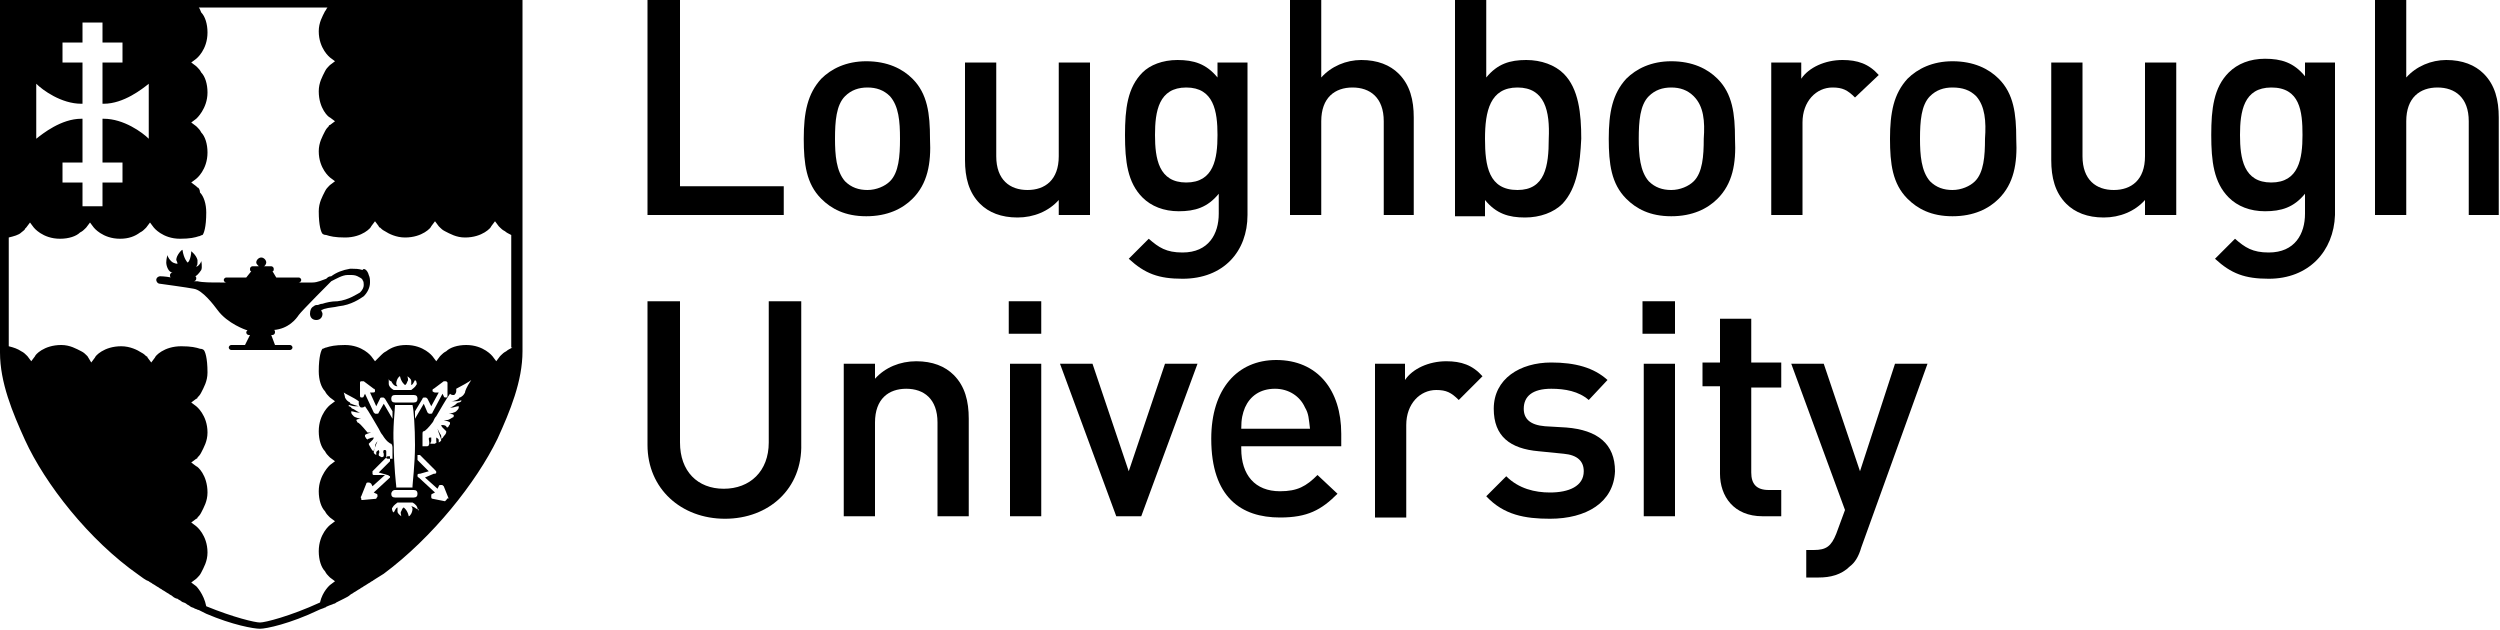 <?xml version="1.0" encoding="utf-8"?>
<!-- Generator: Adobe Illustrator 23.0.1, SVG Export Plug-In . SVG Version: 6.00 Build 0)  -->
<svg version="1.1" id="Layer_1" xmlns="http://www.w3.org/2000/svg" xmlns:xlink="http://www.w3.org/1999/xlink" x="0px" y="0px"
	 viewBox="0 0 200 50.4" style="enable-background:new 0 0 200 50.4;" xml:space="preserve">
<g>
	<path d="M26.8,0h-6h0h-5.5H0v19v8.6v0.6c0,2.4,1,4.8,2,7c1.6,3.5,5.1,8,9.1,10.8c0.3,0.2,0.5,0.4,0.8,0.5c0.1,0.1,0.2,0.1,0.3,0.2
		c0.2,0.1,0.3,0.2,0.5,0.3c0.1,0.1,0.2,0.1,0.3,0.2c0.2,0.1,0.3,0.2,0.5,0.3c0.1,0.1,0.2,0.1,0.3,0.2c0.1,0.1,0.3,0.2,0.4,0.2
		c0.1,0.1,0.2,0.1,0.3,0.2c0.1,0.1,0.3,0.1,0.4,0.2c0.1,0.1,0.2,0.1,0.3,0.2c0.1,0.1,0.3,0.1,0.4,0.2c0.1,0,0.2,0.1,0.3,0.1
		c0.2,0.1,0.4,0.2,0.6,0.3c2.1,0.9,3.8,1.2,4.3,1.2v0c0,0,0,0,0,0c0,0,0,0,0,0l0,0c0.5,0,2.4-0.4,4.7-1.5l0,0
		c0.2-0.1,0.3-0.1,0.5-0.2c0.1,0,0.1-0.1,0.2-0.1c0.2-0.1,0.3-0.1,0.5-0.2c0.1,0,0.2-0.1,0.2-0.1c0.2-0.1,0.4-0.2,0.6-0.3
		c0.2-0.1,0.4-0.2,0.5-0.3c0.1-0.1,0.2-0.1,0.3-0.2c0.2-0.1,0.3-0.2,0.5-0.3c0.1-0.1,0.2-0.1,0.3-0.2c0.2-0.1,0.3-0.2,0.5-0.3
		c0.1-0.1,0.2-0.1,0.3-0.2c0.3-0.2,0.5-0.3,0.8-0.5c3.9-2.9,7.4-7.3,9.1-10.8c1-2.2,2-4.6,2-7v-0.5V19V0H26.8z M2.9,6.7
		c0.5,0.5,2,1.6,3.6,1.6h0.1V5H5V3.4h1.6V1.8h1.6v1.6h1.6V5H8.2v3.3l0.1,0c1.6,0,3.1-1.2,3.6-1.6v4.4c-0.5-0.5-2-1.6-3.6-1.6l-0.1,0
		V13h1.6v1.6H8.2v1.9H6.6v-1.9H5V13h1.6V9.5l-0.1,0c-1.6,0-3.1,1.2-3.6,1.6V6.7z M28.6,33.8c0,0-0.1-0.2-0.1-0.2c0,0,0,0,0,0
		c0.1-0.1,0.4-0.1,0.4-0.1c0,0,0,0,0,0c0,0,0,0,0,0c-0.1,0-0.5-0.1-0.6-0.2c-0.1-0.1-0.2-0.2-0.2-0.3c0,0,0-0.1,0-0.1
		c0.1,0,0.4,0.1,0.5,0.1c0.1,0,0.2,0,0.2,0c0,0,0,0,0,0c0,0,0,0,0,0c0,0,0,0,0,0l0,0c0,0-0.1,0-0.4-0.2c-0.1-0.1-0.3-0.1-0.3-0.2
		c-0.1-0.1-0.2-0.1-0.2-0.1c0,0,0-0.1,0-0.1c0.1,0,0.3,0.1,0.5,0.1h0.3c0,0,0,0,0,0c0,0,0,0,0,0c0,0-0.4-0.1-0.6-0.2
		c0,0-0.1,0-0.1-0.1c-0.2-0.1-0.3-0.2-0.4-0.4c0-0.1-0.1-0.4-0.1-0.4c0,0,0,0,0,0c0.1,0.1,0.8,0.4,1.2,0.7l0,0.2
		c0,0.1,0.1,0.3,0.2,0.3c0.1,0,0.2,0,0.3-0.1c0.3,0.4,0.8,1.3,1.1,1.8c0.1,0.2,0.2,0.4,0.3,0.5c0.3,0.5,0.6,0.7,0.7,0.7
		c0,0,0.1,0.1,0.1,0.3c0,0.2,0,0.8,0,0.9c0,0-0.1,0-0.2,0c0,0,0,0-0.1,0c-0.1,0-0.2,0-0.2-0.1c0-0.1,0-0.4,0-0.5c0,0,0,0,0,0
		c0,0,0-0.1-0.1-0.1c0,0,0,0-0.1,0l0,0c0,0.1-0.1,0.1,0,0.3l0,0c0,0.1,0,0.1,0,0.2c-0.1,0.1-0.2,0.1-0.3,0c0,0-0.1,0-0.1-0.1
		c0,0,0-0.1,0-0.1c0.1-0.1,0-0.3,0-0.3c0,0,0,0,0,0c0,0,0,0,0,0c0,0-0.2,0.1-0.2,0.2c0,0,0,0.1,0,0.1c0,0,0,0.1,0,0.1
		c0,0-0.2-0.1-0.2-0.2c0-0.1,0.1-0.5,0.3-0.9c0,0,0,0,0,0c0,0,0,0,0,0c0,0-0.2,0.2-0.2,0.4c0,0.1,0,0.2-0.1,0.3c0,0,0,0.1,0,0.1
		c0,0-0.1,0-0.2-0.2c-0.1-0.2-0.2-0.3-0.2-0.4c0,0,0.1-0.1,0.2-0.2c0,0,0.1-0.1,0.1-0.1c0.1-0.1,0.1-0.2,0.1-0.2c0,0,0,0,0,0
		c0,0,0,0,0,0c0,0-0.2,0-0.4,0.1c-0.1,0-0.1,0.1-0.1,0.1c0,0,0,0,0,0c0,0,0-0.1-0.1-0.1c0-0.1-0.1-0.1-0.1-0.2c0,0,0-0.1,0-0.1
		c0.1-0.1,0.5-0.2,0.5-0.2c0,0,0,0,0,0c0,0,0,0,0,0c0,0-0.1,0-0.3,0C28.9,34,28.7,33.8,28.6,33.8z M30.1,32.5l0.3-0.6
		c0-0.1,0.1-0.1,0.2-0.1c0.1,0,0.1,0,0.2,0.1l0.6,1l0,0.1c0,0.1,0,0.2,0,0.3l0,0.2l-0.7-1.2L30.3,33c0,0.1-0.1,0.1-0.2,0.1
		c-0.1,0-0.1,0-0.2-0.1l-0.7-1.5l-0.1,0.2c0,0.1-0.1,0.1-0.2,0.1c-0.1,0-0.1-0.1-0.1-0.2l0-1c0,0,0,0,0,0c0-0.1,0.1-0.1,0.1-0.1
		c0.1,0,0.1,0,0.2,0l0.8,0.6c0.1,0,0.1,0.1,0.1,0.2c0,0.1-0.1,0.1-0.2,0.1l-0.2,0L30.1,32.5z M31.8,30.9c0,0-0.1-0.1-0.1-0.2
		c0-0.3,0.2-0.6,0.3-0.6c0.1,0.5,0.4,0.7,0.4,0.7c0,0,0,0,0,0c0,0,0.1,0,0.2-0.3c0.1-0.1,0-0.3,0-0.4c0.1,0.1,0.3,0.2,0.3,0.4
		c0,0.3,0,0.3,0,0.3c0,0,0,0,0,0c0,0,0,0,0,0c0,0,0,0,0,0c0.1,0,0.2-0.2,0.3-0.4c0,0,0.1,0.1,0.1,0.1c0,0.1,0.1,0.2,0,0.3
		c-0.1,0.2-0.3,0.3-0.4,0.4h-1.4c-0.2-0.1-0.4-0.3-0.4-0.5c0-0.1,0-0.3,0-0.4c0,0.1,0.1,0.2,0.2,0.2C31.5,30.9,31.7,30.9,31.8,30.9
		C31.8,30.9,31.8,30.9,31.8,30.9C31.8,30.9,31.8,30.9,31.8,30.9C31.8,30.9,31.8,30.9,31.8,30.9z M34.8,31.4c-0.1,0-0.2-0.1-0.2-0.1
		c0-0.1,0-0.2,0.1-0.2l0.8-0.6c0.1,0,0.1,0,0.2,0c0,0,0.1,0.1,0.1,0.1c0,0,0,0,0,0l0,1c0,0.1,0,0.2-0.1,0.2c-0.1,0-0.2,0-0.2-0.1
		l-0.1-0.2L34.6,33c0,0.1-0.1,0.1-0.2,0.1c-0.1,0-0.1,0-0.2-0.1l-0.3-0.7l-0.7,1.2l0-0.2c0-0.1,0-0.2,0-0.3l0-0.1l0.6-1
		c0-0.1,0.1-0.1,0.2-0.1c0.1,0,0.1,0,0.2,0.1l0.3,0.6l0.6-1.1L34.8,31.4z M31.6,32.4H33c0.1,0.4,0.2,1.8,0.2,3.2
		c0,1.5-0.2,3.1-0.2,3.3l0,0.1h-1.3l0-0.1c0,0-0.2-1.7-0.2-3.3C31.4,34.3,31.6,32.8,31.6,32.4z M31.3,31.9c0-0.2,0.1-0.3,0.3-0.3
		h1.5c0.2,0,0.3,0.1,0.3,0.3c0,0.2-0.1,0.3-0.3,0.3h-1.5C31.4,32.2,31.3,32.1,31.3,31.9z M31.6,39.2h1.5c0.2,0,0.3,0.1,0.3,0.3
		c0,0.2-0.1,0.3-0.3,0.3h-1.5c-0.2,0-0.3-0.1-0.3-0.3C31.3,39.4,31.4,39.2,31.6,39.2z M31.2,38.2l-1.3,1.2l0.2,0.1
		c0.1,0,0.1,0.1,0.1,0.2c0,0.1-0.1,0.1-0.1,0.2L29,40c0,0,0,0,0,0c-0.1,0-0.1,0-0.1-0.1c0-0.1-0.1-0.1,0-0.2l0.4-1
		c0-0.1,0.1-0.1,0.2-0.1c0.1,0,0.2,0.1,0.2,0.1l0.1,0.2l1-0.9L29.9,38c-0.1,0-0.1-0.1-0.1-0.1c0-0.1,0-0.1,0-0.2l1.2-1.2
		c0,0,0,0,0.1,0l0.1,0l0,0.1c0,0.1,0,0.2,0,0.3l0,0l-0.9,0.9l0.7,0.2c0.1,0,0.1,0.1,0.2,0.1C31.2,38.1,31.2,38.1,31.2,38.2z
		 M33.5,40.9c0-0.1-0.1-0.2-0.2-0.2c-0.1-0.1-0.3-0.2-0.4-0.2c0,0,0,0,0,0c0,0,0,0,0,0c0,0,0,0,0,0c0,0,0.1,0.1,0.1,0.2
		c0,0.3-0.2,0.6-0.3,0.6c-0.1-0.5-0.4-0.7-0.4-0.7c0,0,0,0,0,0c0,0,0,0,0,0c0,0-0.1,0-0.2,0.3c-0.1,0.1,0,0.3,0,0.4
		c-0.1-0.1-0.3-0.2-0.3-0.4c0-0.3,0-0.3,0-0.3c0,0,0,0,0,0c0,0,0,0,0,0c0,0,0,0,0,0c-0.1,0-0.2,0.2-0.3,0.4c0,0-0.1-0.1-0.1-0.1
		c0-0.1-0.1-0.2,0-0.3c0.1-0.2,0.3-0.3,0.4-0.4H33c0.2,0.1,0.4,0.3,0.4,0.5C33.5,40.7,33.5,40.8,33.5,40.9z M35.7,40
		c0,0-0.1,0.1-0.1,0.1c0,0,0,0,0,0l-1-0.2c-0.1,0-0.1-0.1-0.1-0.2c0-0.1,0-0.2,0.1-0.2l0.2-0.1l-1.3-1.2c-0.1,0-0.1-0.1-0.1-0.2
		c0-0.1,0.1-0.1,0.2-0.1l0.7-0.2l-0.9-0.9l0,0c0-0.1,0-0.2,0-0.3l0-0.1l0.1,0c0,0,0.1,0,0.1,0l1.2,1.2c0.1,0.1,0.1,0.1,0.1,0.2
		c0,0.1-0.1,0.1-0.2,0.1L34,38.2l1,0.9l0.1-0.2c0-0.1,0.1-0.1,0.2-0.1c0.1,0,0.1,0,0.2,0.1l0.4,1C35.8,39.8,35.8,39.9,35.7,40z
		 M37.2,31.4c-0.1,0.2-0.2,0.3-0.4,0.4c0,0-0.1,0-0.1,0.1c-0.3,0.2-0.6,0.2-0.6,0.2c0,0,0,0,0,0c0,0,0,0,0,0h0.3
		c0.1,0,0.4,0,0.5-0.1c0,0,0,0.1,0,0.1c0,0-0.1,0.1-0.2,0.1c-0.1,0-0.2,0.1-0.3,0.2c-0.3,0.2-0.4,0.2-0.4,0.2l0,0c0,0,0,0,0,0
		c0,0,0,0,0,0c0,0,0,0,0,0c0,0,0.1,0,0.2,0c0.1,0,0.3-0.1,0.5-0.1c0,0,0,0.1,0,0.1c0,0.1-0.1,0.2-0.2,0.3c-0.1,0.1-0.5,0.2-0.6,0.2
		c0,0,0,0,0,0c0,0,0,0,0,0c0,0,0.3,0,0.4,0.1c0,0,0,0,0,0c0,0.1,0,0.2-0.1,0.2c0,0-0.3,0.2-0.4,0.2c-0.2,0-0.3,0-0.3,0c0,0,0,0,0,0
		c0,0,0,0,0,0c0,0,0.4,0.1,0.5,0.2c0,0,0,0,0,0.1c0,0.1-0.1,0.1-0.1,0.2c0,0-0.1,0.1-0.1,0.1c0,0,0,0,0,0c0,0-0.1,0-0.1-0.1
		c-0.1-0.1-0.3-0.1-0.4-0.1c0,0,0,0,0,0c0,0,0,0,0,0c0,0,0,0.1,0.1,0.2c0,0,0.1,0.1,0.1,0.1c0.1,0.1,0.1,0.1,0.2,0.2
		c0,0.1,0,0.2-0.2,0.4c-0.1,0.2-0.2,0.2-0.2,0.2c0,0,0-0.1,0-0.1c0-0.1,0-0.2-0.1-0.3c-0.1-0.2-0.2-0.4-0.2-0.4c0,0,0,0,0,0
		c0,0,0,0,0,0c0.1,0.4,0.3,0.8,0.3,0.9c0,0.1-0.2,0.2-0.2,0.2c0,0,0,0,0-0.1c0,0,0-0.1,0-0.1c0-0.1-0.2-0.2-0.2-0.2c0,0,0,0,0,0
		c0,0,0,0,0,0c0,0,0,0.2,0,0.3c0,0.1,0.1,0.1,0,0.1c0,0,0,0-0.1,0.1c-0.1,0-0.2,0-0.3,0c-0.1,0-0.1,0,0-0.2l0,0c0-0.1,0-0.2,0-0.3
		l0,0c0,0,0,0-0.1,0c-0.1,0-0.1,0.1-0.1,0.1c0,0,0,0,0,0c0,0.1,0.1,0.4,0,0.5c0,0.1-0.1,0.1-0.2,0.1c0,0-0.1,0-0.1,0
		c-0.1,0-0.1,0-0.2,0c0-0.1,0-0.7,0-0.9c0-0.2,0-0.3,0.1-0.3c0.1,0,0.4-0.3,0.7-0.7c0.1-0.1,0.1-0.3,0.3-0.5
		c0.3-0.5,0.8-1.4,1.1-1.8c0.1,0.1,0.2,0.1,0.3,0.1c0.1,0,0.2-0.2,0.2-0.3l0-0.2c0.4-0.2,1.1-0.6,1.2-0.7c0,0,0,0,0,0
		C37.3,31,37.2,31.3,37.2,31.4z M41,27.8c-0.2,0.1-0.4,0.2-0.5,0.3c-0.2,0.1-0.3,0.2-0.4,0.3c0,0-0.1,0.1-0.1,0.1c0,0,0,0,0,0
		c0,0,0,0,0,0l0,0v0l-0.3,0.4l-0.3-0.4c0,0-0.7-0.9-2.1-0.9c-0.7,0-1.3,0.2-1.6,0.5c-0.2,0.1-0.3,0.2-0.4,0.3c0,0-0.1,0.1-0.1,0.1
		c0,0,0,0,0,0c0,0,0,0,0,0l0,0l0,0l-0.3,0.4l-0.3-0.4c0,0-0.7-0.9-2.1-0.9c-0.7,0-1.2,0.2-1.6,0.5c-0.2,0.1-0.3,0.2-0.4,0.3
		c0,0-0.1,0.1-0.1,0.1c0,0,0,0,0,0c0,0,0,0,0,0L30,28.9l-0.3-0.4c0,0-0.7-0.9-2.1-0.9c-0.8,0-1.2,0.1-1.5,0.2
		c-0.1,0-0.2,0.1-0.3,0.1c0,0,0,0,0,0c-0.1,0.1-0.3,0.6-0.3,1.8c0,0.7,0.2,1.3,0.5,1.6c0.1,0.2,0.2,0.3,0.3,0.4c0,0,0.1,0.1,0.1,0.1
		c0,0,0,0,0,0c0,0,0,0,0,0l0.4,0.3l-0.4,0.3h0c0,0-0.9,0.7-0.9,2.1c0,0.7,0.2,1.3,0.5,1.6c0.1,0.2,0.2,0.3,0.3,0.4
		c0,0,0.1,0.1,0.1,0.1c0,0,0,0,0,0c0,0,0,0,0,0l0.4,0.3l-0.4,0.3c0,0-0.9,0.8-0.9,2.1c0,0.7,0.2,1.3,0.5,1.6
		c0.1,0.2,0.2,0.3,0.3,0.4c0,0,0.1,0.1,0.1,0.1c0,0,0,0,0,0c0,0,0,0,0,0v0l0.4,0.3L26.4,42c0,0-0.9,0.7-0.9,2.1
		c0,0.7,0.2,1.3,0.5,1.6c0.1,0.2,0.2,0.3,0.3,0.4c0,0,0.1,0.1,0.1,0.1c0,0,0,0,0,0c0,0,0,0,0,0v0l0.4,0.3l-0.4,0.3
		c0,0-0.6,0.5-0.8,1.4c-2.4,1.1-4.4,1.6-4.8,1.6h0h0c-0.4,0-2.1-0.4-4.3-1.3c-0.2-1-0.8-1.6-0.8-1.6h0l-0.4-0.3l0.4-0.3c0,0,0,0,0,0
		c0,0,0,0,0,0c0,0,0.1-0.1,0.1-0.1c0.1-0.1,0.2-0.2,0.3-0.4c0.2-0.4,0.5-0.9,0.5-1.6c0-1.4-0.9-2.1-0.9-2.1l-0.4-0.3l0.4-0.3
		c0,0,0,0,0,0c0,0,0,0,0,0c0,0,0.1,0,0.1-0.1c0.1-0.1,0.2-0.2,0.3-0.4c0.2-0.4,0.5-0.9,0.5-1.6c0-1.4-0.8-2.1-0.9-2.1h0l-0.4-0.3
		l0.4-0.3c0,0,0,0,0,0c0,0,0,0,0,0c0,0,0.1,0,0.1-0.1c0.1-0.1,0.2-0.2,0.3-0.4c0.2-0.4,0.5-0.9,0.5-1.6c0-1.4-0.9-2.1-0.9-2.1
		l-0.4-0.3l0.4-0.3c0,0,0,0,0,0c0,0,0,0,0,0c0,0,0.1,0,0.1-0.1c0.1-0.1,0.2-0.2,0.3-0.4c0.2-0.4,0.5-0.9,0.5-1.6
		c0-1.2-0.2-1.7-0.3-1.8c0,0,0,0,0,0c0,0-0.1-0.1-0.3-0.1c-0.3-0.1-0.7-0.2-1.5-0.2c-1.4,0-2.1,0.8-2.1,0.9l-0.3,0.4l-0.3-0.4
		c0,0,0,0,0,0c0,0,0,0,0,0c0,0,0-0.1-0.1-0.1c-0.1-0.1-0.2-0.2-0.4-0.3c-0.3-0.2-0.9-0.5-1.6-0.5c-1.4,0-2.1,0.8-2.1,0.9l-0.3,0.4
		L7,28.5v0l0,0c0,0,0,0,0,0c0,0,0,0,0,0c0,0-0.1-0.1-0.1-0.1c-0.1-0.1-0.2-0.2-0.4-0.3c-0.4-0.2-0.9-0.5-1.6-0.5
		c-1.4,0-2.1,0.8-2.1,0.9l-0.3,0.4l-0.3-0.4v0l0,0c0,0,0,0,0,0c0,0,0,0,0,0c0,0-0.1-0.1-0.1-0.1c-0.1-0.1-0.2-0.2-0.4-0.3
		c-0.3-0.2-0.6-0.3-1-0.4V19c0.4-0.1,0.8-0.2,1-0.4C1.8,18.5,2,18.4,2,18.3c0,0,0.1-0.1,0.1-0.1c0,0,0,0,0,0c0,0,0,0,0,0l0,0v0
		l0.3-0.4l0.3,0.4c0,0,0.7,0.9,2.1,0.9c0.7,0,1.3-0.2,1.6-0.5c0.2-0.1,0.3-0.2,0.4-0.3c0,0,0.1-0.1,0.1-0.1c0,0,0,0,0,0c0,0,0,0,0,0
		l0,0v0l0.3-0.4l0.3,0.4c0,0,0.7,0.9,2.1,0.9c0.7,0,1.2-0.2,1.6-0.5c0.2-0.1,0.3-0.2,0.4-0.3c0,0,0.1-0.1,0.1-0.1c0,0,0,0,0,0
		c0,0,0,0,0,0l0.3-0.4l0.3,0.4c0,0,0.7,0.9,2.1,0.9c0.8,0,1.2-0.1,1.5-0.2c0.1,0,0.2-0.1,0.3-0.1c0,0,0,0,0,0
		c0.1-0.1,0.3-0.6,0.3-1.8c0-0.7-0.2-1.3-0.5-1.6C16,15.2,15.9,15,15.8,15c0,0-0.1-0.1-0.1-0.1c0,0,0,0,0,0c0,0,0,0,0,0v0l-0.4-0.3
		l0.4-0.3c0,0,0.9-0.7,0.9-2.1c0-0.7-0.2-1.3-0.5-1.6c-0.1-0.2-0.2-0.3-0.3-0.4c0,0-0.1-0.1-0.1-0.1c0,0,0,0,0,0c0,0,0,0,0,0
		l-0.4-0.3l0.4-0.3h0c0,0,0.9-0.8,0.9-2.1c0-0.7-0.2-1.3-0.5-1.6c-0.1-0.2-0.2-0.3-0.3-0.4c0,0-0.1-0.1-0.1-0.1c0,0,0,0,0,0
		c0,0,0,0,0,0l-0.4-0.3l0.4-0.3c0,0,0.9-0.7,0.9-2.1c0-0.7-0.2-1.3-0.5-1.6C16,0.8,16,0.7,15.9,0.6h4.9h5.4
		c-0.1,0.1-0.1,0.2-0.2,0.3c-0.2,0.4-0.5,0.9-0.5,1.6c0,1.4,0.9,2.1,0.9,2.1l0.4,0.3l-0.4,0.3l0,0c0,0,0,0,0,0c0,0-0.1,0.1-0.1,0.1
		c-0.1,0.1-0.2,0.2-0.3,0.4c-0.2,0.4-0.5,0.9-0.5,1.6c0,1.4,0.8,2.1,0.9,2.1l0.4,0.3l-0.4,0.3c0,0,0,0,0,0c0,0,0,0,0,0
		c0,0-0.1,0-0.1,0.1c-0.1,0.1-0.2,0.2-0.3,0.4c-0.2,0.4-0.5,0.9-0.5,1.6c0,1.4,0.9,2.1,0.9,2.1h0l0.4,0.3l-0.4,0.3c0,0,0,0,0,0
		c0,0,0,0,0,0c0,0-0.1,0.1-0.1,0.1c-0.1,0.1-0.2,0.2-0.3,0.4c-0.2,0.4-0.5,0.9-0.5,1.6c0,1.2,0.2,1.7,0.3,1.8c0,0,0,0,0,0
		c0,0,0.1,0.1,0.3,0.1c0.3,0.1,0.7,0.2,1.5,0.2c1.4,0,2.1-0.8,2.1-0.9l0.3-0.4l0.3,0.4c0,0,0,0,0,0c0,0,0,0,0,0c0,0,0,0.1,0.1,0.1
		c0.1,0.1,0.2,0.2,0.4,0.3c0.3,0.2,0.9,0.5,1.6,0.5c1.4,0,2.1-0.8,2.1-0.9l0.3-0.4l0.3,0.4l0,0l0,0c0,0,0,0,0,0c0,0,0,0,0,0
		c0,0,0.1,0.1,0.1,0.1c0.1,0.1,0.2,0.2,0.4,0.3c0.4,0.2,0.9,0.5,1.6,0.5c1.4,0,2.1-0.8,2.1-0.9l0.3-0.4l0.3,0.4v0l0,0c0,0,0,0,0,0
		c0,0,0,0,0,0c0,0,0.1,0.1,0.1,0.1c0.1,0.1,0.2,0.2,0.4,0.3c0.1,0.1,0.3,0.2,0.5,0.3V27.8z M29.5,22c0.1,0.2,0.1,0.4,0.1,0.6
		c0,0.4-0.2,0.8-0.5,1.1c-0.3,0.2-1,0.7-2,0.8c-0.4,0.1-0.8,0.1-1.1,0.2c-0.1,0-0.2,0.1-0.3,0.1c0,0.1,0.1,0.2,0.1,0.3
		c0,0.3-0.2,0.5-0.5,0.5c-0.3,0-0.5-0.2-0.5-0.5c0,0,0,0,0,0v0c0-0.3,0.1-0.5,0.3-0.6c0.1-0.1,0.2-0.1,0.3-0.1
		c0.1,0,0.2-0.1,0.4-0.1c0.3-0.1,0.7-0.2,1.2-0.2c0.9-0.1,1.6-0.6,1.8-0.7c0.2-0.2,0.3-0.4,0.3-0.6c0-0.1,0-0.3-0.1-0.4
		c0-0.1-0.2-0.2-0.4-0.3c-0.2-0.1-0.4-0.1-0.6-0.1c-0.1,0-0.1,0-0.2,0c-0.4,0-0.9,0.3-1.3,0.5c0,0-2.4,2.4-2.6,2.7
		c-0.2,0.3-0.8,1.1-2,1.2c0.1,0,0.1,0.1,0.1,0.2c0,0.1-0.1,0.2-0.2,0.2h-0.1l0.3,0.8h1.2c0.1,0,0.2,0.1,0.2,0.2
		c0,0.1-0.1,0.2-0.2,0.2h-4.7c-0.1,0-0.2-0.1-0.2-0.2c0-0.1,0.1-0.2,0.2-0.2h1.1l0.4-0.8h-0.1c-0.1,0-0.2-0.1-0.2-0.2
		c0-0.1,0.1-0.2,0.1-0.2c-0.1,0-0.1,0-0.1,0s-1.5-0.5-2.3-1.6c-0.3-0.4-1.2-1.6-1.9-1.7c-0.5-0.1-2.7-0.4-2.7-0.4
		c-0.2,0-0.3-0.2-0.3-0.3c0-0.2,0.2-0.3,0.3-0.3c0,0,0.4,0,0.9,0.1c-0.1,0-0.1-0.1-0.1-0.2c0-0.1,0.1-0.2,0.2-0.2c0,0,0,0,0,0
		c-0.3,0-0.5-0.5-0.5-0.8c0-0.3,0.1-0.6,0.1-0.6s0,0.2,0.3,0.5c0.2,0.2,0.5,0.2,0.5,0.2s0-0.1-0.1-0.3c0-0.4,0.5-0.9,0.5-0.8
		c0.1,0.7,0.4,1,0.4,1s0.1,0,0.2-0.3c0.1-0.3,0.1-0.6,0.1-0.6s0.4,0.3,0.5,0.7c0,0.4,0,0.4-0.1,0.5c0,0.1,0.3-0.1,0.4-0.4
		c0-0.1,0.1,0.5,0,0.7c-0.2,0.3-0.4,0.5-0.5,0.5c0,0,0,0,0,0c0.1,0,0.1,0.1,0.1,0.2c0,0.1-0.1,0.2-0.2,0.2c0.1,0,0.2,0,0.3,0
		c0.4,0.1,1.1,0.1,1.8,0.1c0.1,0,0.3,0,0.5,0c-0.1,0-0.2-0.1-0.2-0.2c0-0.1,0.1-0.2,0.2-0.2h1.6l0.4-0.5c-0.1,0-0.1-0.1-0.1-0.2
		c0-0.1,0.1-0.2,0.2-0.2h0.5c-0.1-0.1-0.2-0.2-0.2-0.3c0-0.2,0.2-0.4,0.4-0.4c0.2,0,0.4,0.2,0.4,0.4c0,0.1-0.1,0.3-0.2,0.3h0.6
		c0.1,0,0.2,0.1,0.2,0.2c0,0.1,0,0.2-0.1,0.2l0.3,0.5h1.8c0.1,0,0.2,0.1,0.2,0.2c0,0.1-0.1,0.2-0.2,0.2c0.6,0,1,0,1.1,0
		c0.4,0,0.8-0.2,1.1-0.3c0.1-0.1,0.2-0.2,0.4-0.2c0.4-0.3,0.9-0.5,1.5-0.6c0.1,0,0.1,0,0.2,0c0.2,0,0.5,0,0.8,0.1
		C29.1,21.4,29.4,21.6,29.5,22z"/>
	<g>
		<g>
			<path d="M51.8,17.2V0h2.6v14.9h8.3v2.3H51.8z"/>
			<path d="M73,15.9c-0.8,0.8-2,1.4-3.7,1.4c-1.7,0-2.8-0.6-3.6-1.4c-1.2-1.2-1.4-2.8-1.4-4.8c0-2.1,0.3-3.6,1.4-4.8
				c0.8-0.8,2-1.4,3.6-1.4c1.7,0,2.9,0.6,3.7,1.4c1.2,1.2,1.4,2.8,1.4,4.8C74.5,13.1,74.2,14.7,73,15.9z M71.2,7.7
				C70.7,7.2,70.1,7,69.4,7s-1.3,0.2-1.8,0.7c-0.7,0.7-0.8,2-0.8,3.4c0,1.3,0.1,2.6,0.8,3.4c0.5,0.5,1.1,0.7,1.8,0.7
				s1.4-0.3,1.8-0.7c0.7-0.7,0.8-2,0.8-3.4C72,9.7,71.9,8.5,71.2,7.7z"/>
			<path d="M84.7,17.2V16c-0.8,0.9-2,1.4-3.3,1.4c-1.3,0-2.3-0.4-3-1.1c-0.9-0.9-1.2-2.1-1.2-3.5V5h2.5v7.5c0,1.9,1.1,2.7,2.5,2.7
				c1.4,0,2.5-0.8,2.5-2.7V5h2.5v12.2H84.7z"/>
			<path d="M94.6,22.3c-1.9,0-3-0.4-4.3-1.6l1.6-1.6c0.8,0.7,1.4,1.1,2.7,1.1c2.1,0,2.9-1.5,2.9-3.1v-1.6c-0.9,1.1-1.9,1.4-3.2,1.4
				c-1.2,0-2.2-0.4-2.9-1.1c-1.2-1.2-1.4-2.9-1.4-5c0-2.1,0.2-3.8,1.4-5C92,5.2,93,4.8,94.2,4.8c1.3,0,2.3,0.3,3.2,1.4V5h2.4v12.2
				C99.8,20.1,97.9,22.3,94.6,22.3z M94.9,7c-2.2,0-2.5,1.9-2.5,3.8c0,1.9,0.3,3.8,2.5,3.8c2.2,0,2.5-1.9,2.5-3.8
				C97.4,8.9,97.1,7,94.9,7z"/>
			<path d="M110.7,17.2V9.7c0-1.9-1.1-2.7-2.5-2.7c-1.4,0-2.5,0.8-2.5,2.7v7.5h-2.5V0h2.5v6.2c0.8-0.9,2-1.4,3.2-1.4
				c1.3,0,2.3,0.4,3,1.1c0.9,0.9,1.2,2.1,1.2,3.5v7.8H110.7z"/>
			<path d="M125,16.3c-0.7,0.7-1.8,1.1-3,1.1c-1.3,0-2.3-0.3-3.2-1.4v1.3h-2.4V0h2.5v6.2c0.9-1.1,1.9-1.4,3.2-1.4
				c1.2,0,2.3,0.4,3,1.1c1.2,1.2,1.4,3.2,1.4,5.2C126.4,13.1,126.2,15,125,16.3z M121.4,7c-2.2,0-2.6,1.9-2.6,4.1
				c0,2.2,0.3,4.1,2.6,4.1c2.2,0,2.5-1.9,2.5-4.1C124,8.9,123.6,7,121.4,7z"/>
			<path d="M137.4,15.9c-0.8,0.8-2,1.4-3.7,1.4c-1.7,0-2.8-0.6-3.6-1.4c-1.2-1.2-1.4-2.8-1.4-4.8c0-2.1,0.3-3.6,1.4-4.8
				c0.8-0.8,2-1.4,3.6-1.4c1.7,0,2.9,0.6,3.7,1.4c1.2,1.2,1.4,2.8,1.4,4.8C138.9,13.1,138.6,14.7,137.4,15.9z M135.5,7.7
				c-0.5-0.5-1.1-0.7-1.8-0.7c-0.7,0-1.3,0.2-1.8,0.7c-0.7,0.7-0.8,2-0.8,3.4c0,1.3,0.1,2.6,0.8,3.4c0.5,0.5,1.1,0.7,1.8,0.7
				c0.7,0,1.4-0.3,1.8-0.7c0.7-0.7,0.8-2,0.8-3.4C136.4,9.7,136.3,8.5,135.5,7.7z"/>
			<path d="M148.4,7.8c-0.6-0.6-1-0.8-1.8-0.8c-1.3,0-2.4,1.1-2.4,2.8v7.4h-2.5V5h2.4v1.3c0.6-0.9,1.9-1.5,3.3-1.5
				c1.2,0,2.1,0.3,2.9,1.2L148.4,7.8z"/>
			<path d="M159.9,15.9c-0.8,0.8-2,1.4-3.7,1.4c-1.7,0-2.8-0.6-3.6-1.4c-1.2-1.2-1.4-2.8-1.4-4.8c0-2.1,0.3-3.6,1.4-4.8
				c0.8-0.8,2-1.4,3.6-1.4c1.7,0,2.9,0.6,3.7,1.4c1.2,1.2,1.4,2.8,1.4,4.8C161.4,13.1,161.1,14.7,159.9,15.9z M158.1,7.7
				C157.6,7.2,157,7,156.2,7c-0.7,0-1.3,0.2-1.8,0.7c-0.7,0.7-0.8,2-0.8,3.4c0,1.3,0.1,2.6,0.8,3.4c0.5,0.5,1.1,0.7,1.8,0.7
				c0.7,0,1.4-0.3,1.8-0.7c0.7-0.7,0.8-2,0.8-3.4C158.9,9.7,158.8,8.5,158.1,7.7z"/>
			<path d="M171.6,17.2V16c-0.8,0.9-2,1.4-3.3,1.4c-1.3,0-2.3-0.4-3-1.1c-0.9-0.9-1.2-2.1-1.2-3.5V5h2.5v7.5c0,1.9,1.1,2.7,2.5,2.7
				c1.4,0,2.5-0.8,2.5-2.7V5h2.5v12.2H171.6z"/>
			<path d="M181.5,22.3c-1.9,0-3-0.4-4.3-1.6l1.6-1.6c0.8,0.7,1.4,1.1,2.7,1.1c2.1,0,2.9-1.5,2.9-3.1v-1.6c-0.9,1.1-1.9,1.4-3.2,1.4
				c-1.2,0-2.2-0.4-2.9-1.1c-1.2-1.2-1.4-2.9-1.4-5c0-2.1,0.2-3.8,1.4-5c0.7-0.7,1.7-1.1,2.9-1.1c1.3,0,2.3,0.3,3.2,1.4V5h2.4v12.2
				C186.7,20.1,184.7,22.3,181.5,22.3z M181.7,7c-2.2,0-2.5,1.9-2.5,3.8c0,1.9,0.3,3.8,2.5,3.8c2.2,0,2.5-1.9,2.5-3.8
				C184.2,8.9,184,7,181.7,7z"/>
			<path d="M197.5,17.2V9.7c0-1.9-1.1-2.7-2.5-2.7c-1.4,0-2.5,0.8-2.5,2.7v7.5h-2.5V0h2.5v6.2c0.8-0.9,2-1.4,3.2-1.4
				c1.3,0,2.3,0.4,3,1.1c0.9,0.9,1.2,2.1,1.2,3.5v7.8H197.5z"/>
		</g>
		<g>
			<path d="M58,41.5c-3.5,0-6.2-2.4-6.2-5.9V24.1h2.6v11.3c0,2.3,1.4,3.7,3.5,3.7c2.1,0,3.6-1.4,3.6-3.7V24.1h2.6v11.4
				C64.2,39.1,61.5,41.5,58,41.5z"/>
			<path d="M75,41.3v-7.5c0-1.9-1.1-2.7-2.5-2.7c-1.4,0-2.5,0.8-2.5,2.7v7.5h-2.5V29.1H70v1.2c0.8-0.9,2-1.4,3.3-1.4
				c1.3,0,2.3,0.4,3,1.1c0.9,0.9,1.2,2.1,1.2,3.5v7.8H75z"/>
			<path d="M80.7,26.7v-2.6h2.6v2.6H80.7z M80.8,41.3V29.1h2.5v12.2H80.8z"/>
			<path d="M91.3,41.3h-2l-4.5-12.2h2.6l2.9,8.6l2.9-8.6h2.6L91.3,41.3z"/>
			<path d="M99.3,35.9c0,2.1,1.1,3.4,3.1,3.4c1.4,0,2.1-0.4,3-1.3l1.6,1.5c-1.3,1.3-2.4,1.9-4.6,1.9c-3.1,0-5.5-1.6-5.5-6.3
				c0-4,2.1-6.3,5.2-6.3c3.3,0,5.2,2.4,5.2,5.9v1H99.3z M104.4,32.6c-0.4-0.9-1.3-1.5-2.4-1.5c-1.2,0-2,0.6-2.4,1.5
				c-0.2,0.5-0.3,0.9-0.3,1.7h5.5C104.7,33.5,104.7,33.1,104.4,32.6z"/>
			<path d="M116.7,32c-0.6-0.6-1-0.8-1.8-0.8c-1.3,0-2.4,1.1-2.4,2.8v7.4h-2.5V29.1h2.4v1.3c0.6-0.9,1.9-1.5,3.3-1.5
				c1.2,0,2.1,0.3,2.9,1.2L116.7,32z"/>
			<path d="M124,41.5c-2,0-3.7-0.3-5.1-1.8l1.6-1.6c1,1,2.3,1.3,3.5,1.3c1.5,0,2.7-0.5,2.7-1.7c0-0.8-0.5-1.3-1.6-1.4l-2-0.2
				c-2.3-0.2-3.6-1.2-3.6-3.4c0-2.4,2.1-3.7,4.6-3.7c1.9,0,3.4,0.4,4.5,1.4l-1.5,1.6c-0.8-0.7-1.9-0.9-3-0.9c-1.5,0-2.2,0.6-2.2,1.6
				c0,0.8,0.5,1.3,1.7,1.4l1.7,0.1c2.5,0.2,3.9,1.3,3.9,3.5C129.1,40.2,126.9,41.5,124,41.5z"/>
			<path d="M131.4,26.7v-2.6h2.6v2.6H131.4z M131.5,41.3V29.1h2.5v12.2H131.5z"/>
			<path d="M141,41.3c-2.3,0-3.4-1.6-3.4-3.4v-7h-1.4v-1.9h1.4v-3.5h2.5v3.5h2.4V31h-2.4v6.8c0,0.9,0.4,1.4,1.4,1.4h1v2.1H141z"/>
			<path d="M148.9,43.8c-0.2,0.7-0.5,1.2-0.9,1.5c-0.7,0.7-1.6,0.9-2.5,0.9h-1V44h0.6c1,0,1.4-0.3,1.8-1.3l0.7-1.9l-4.3-11.7h2.6
				l2.9,8.6l2.8-8.6h2.6L148.9,43.8z"/>
		</g>
	</g>
</g>
</svg>
